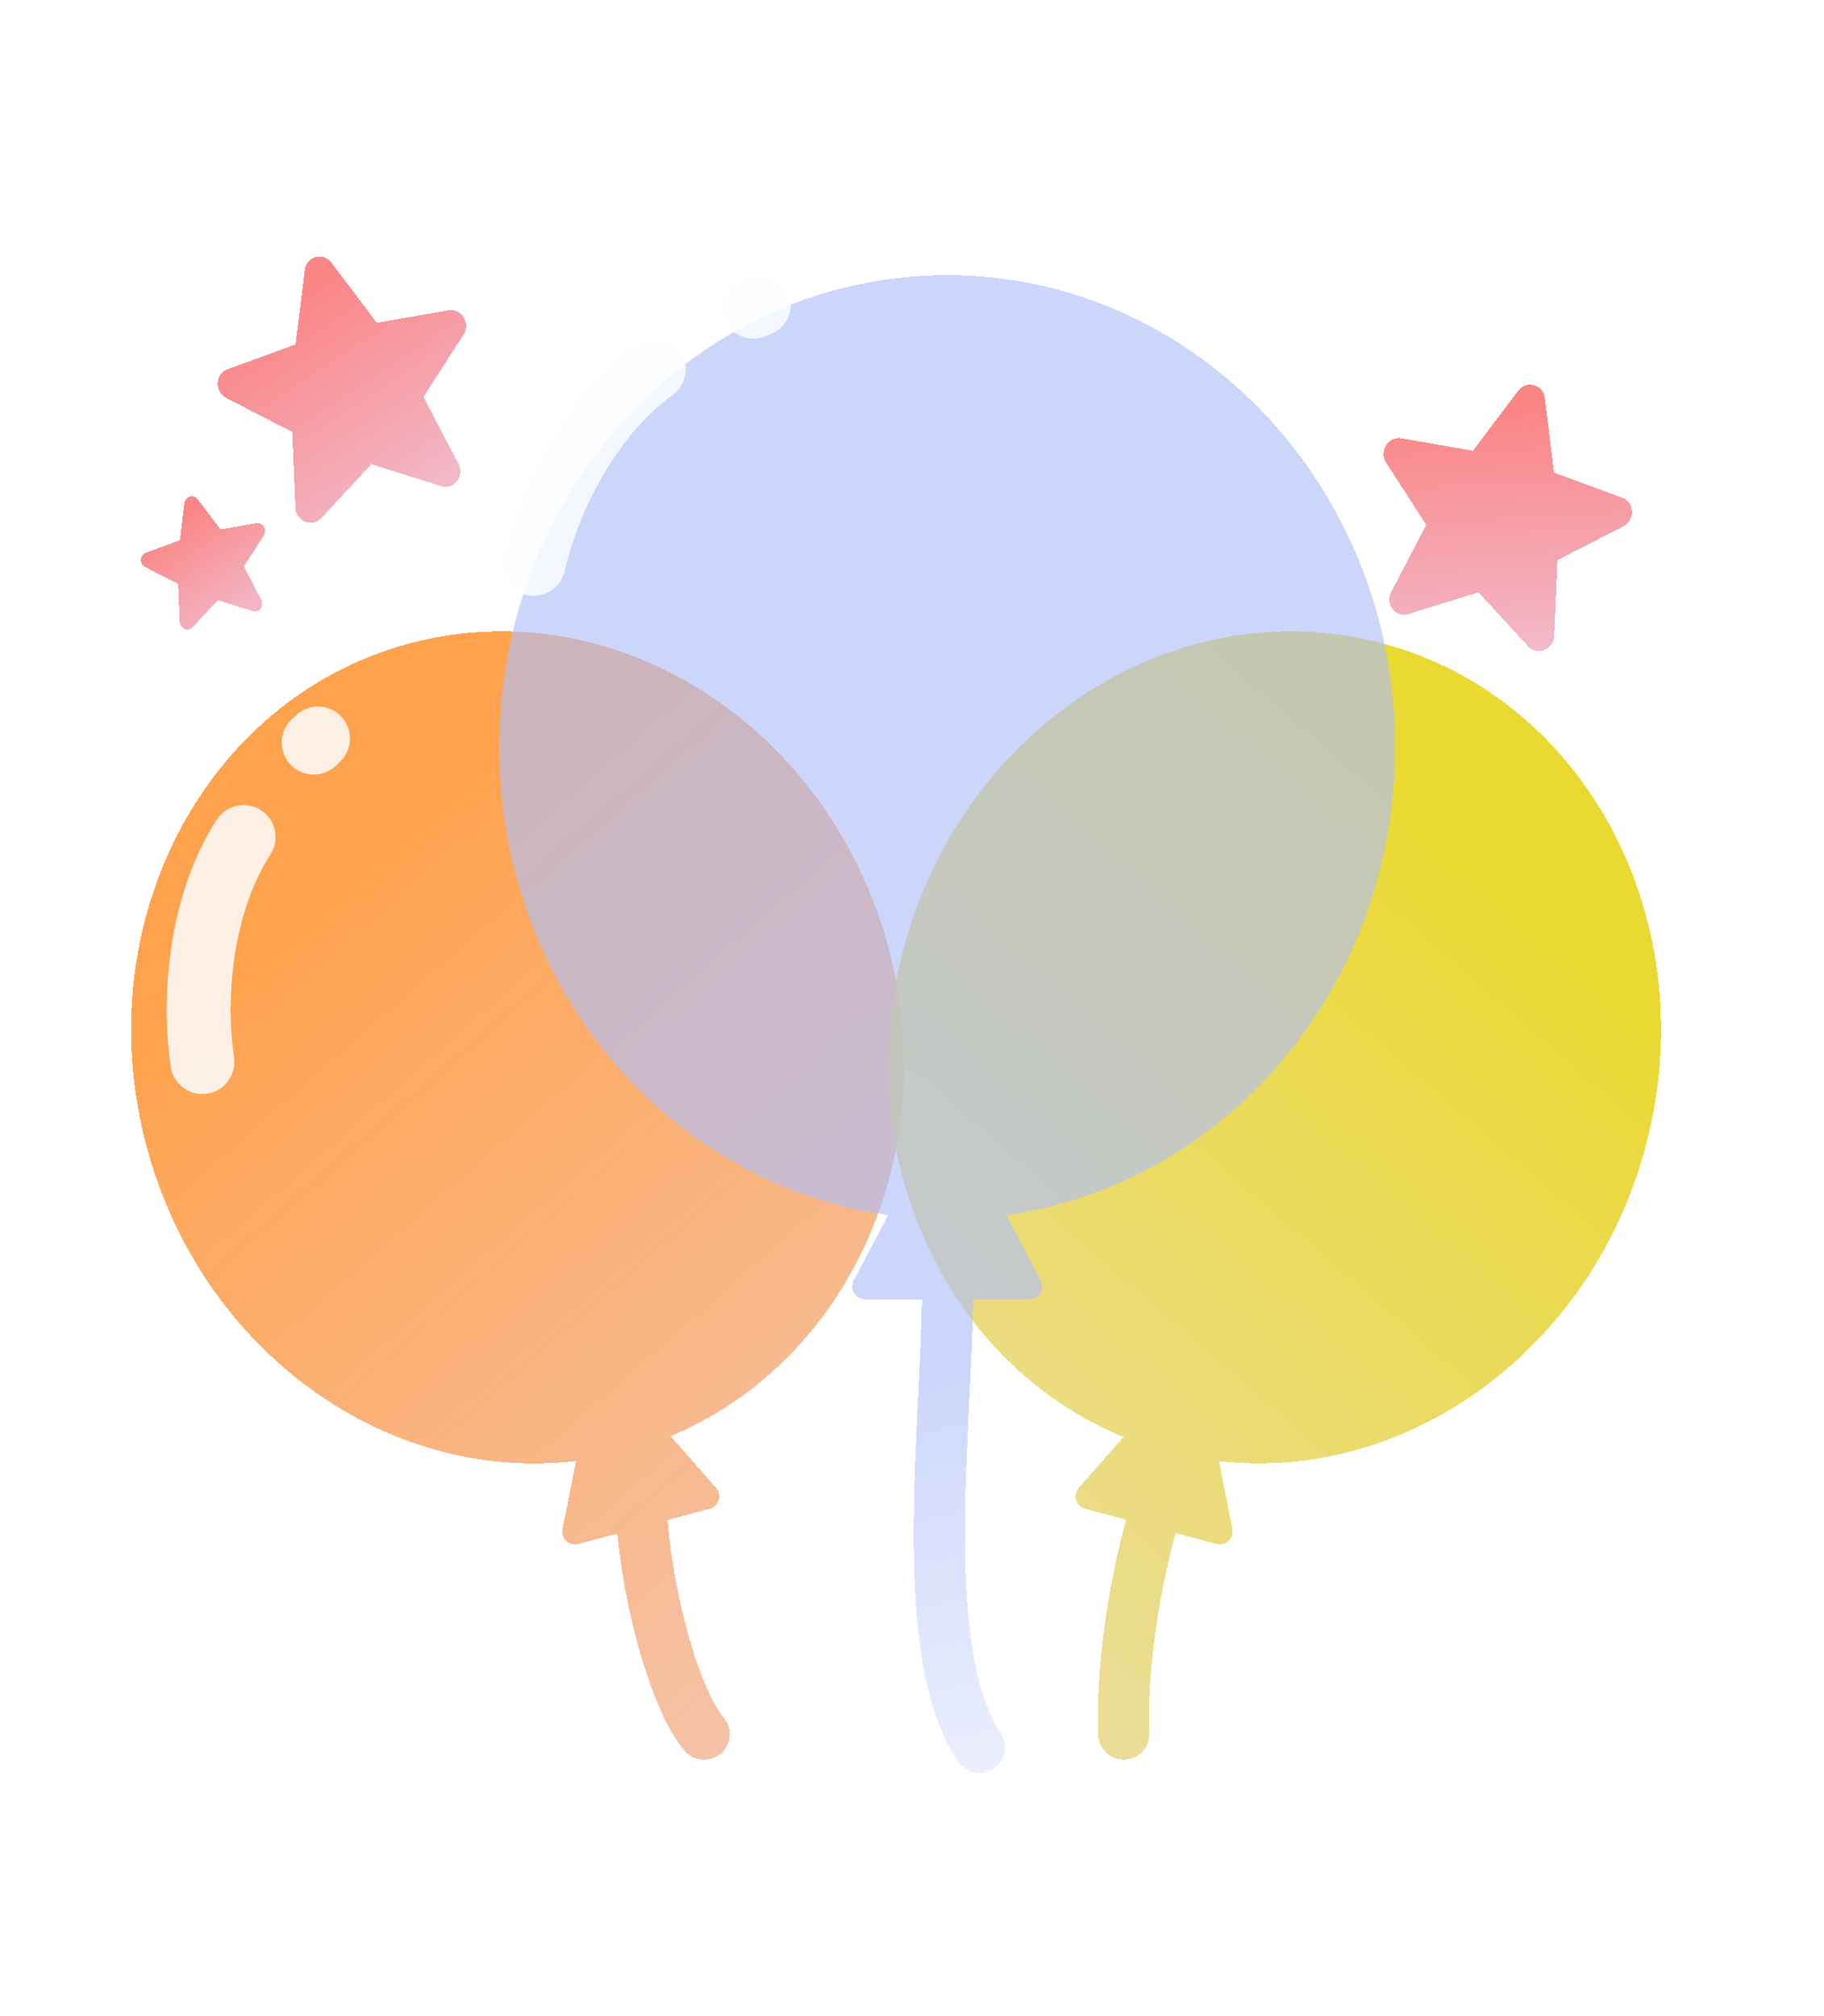 <svg width="38" height="42" viewBox="0 0 38 42" fill="none" xmlns="http://www.w3.org/2000/svg">
<g filter="url(#filter0_d_4932_957)">
<path fill-rule="evenodd" clip-rule="evenodd" d="M13.303 29.25C16.987 27.717 18.996 23.379 17.844 19.082C16.599 14.435 12.13 11.595 7.862 12.738C3.594 13.882 1.144 18.576 2.389 23.223C3.534 27.495 7.404 30.24 11.336 29.767L11.052 31.186C11.014 31.38 11.192 31.547 11.383 31.496L12.195 31.279C12.262 31.988 12.397 32.726 12.569 33.397C12.698 33.898 12.851 34.372 13.019 34.778C13.182 35.176 13.374 35.542 13.593 35.801C13.783 36.027 14.12 36.055 14.345 35.865C14.57 35.675 14.598 35.339 14.409 35.114C14.294 34.978 14.153 34.731 14.005 34.371C13.86 34.021 13.722 33.596 13.602 33.131C13.426 32.444 13.295 31.693 13.241 30.998L14.12 30.763C14.311 30.711 14.382 30.477 14.251 30.329L13.303 29.25Z" fill="url(#paint0_linear_4932_957)" fill-opacity="0.8" shape-rendering="crispEdges"/>
</g>
<g filter="url(#filter1_d_4932_957)">
<path fill-rule="evenodd" clip-rule="evenodd" d="M22.743 29.267C19.032 27.75 17.004 23.395 18.16 19.082C19.405 14.435 23.874 11.595 28.142 12.738C32.41 13.882 34.86 18.576 33.614 23.223C32.475 27.474 28.638 30.213 24.726 29.773L25.008 31.186C25.047 31.38 24.869 31.547 24.678 31.496L23.826 31.268C23.742 31.567 23.657 31.918 23.58 32.299C23.382 33.279 23.241 34.432 23.276 35.439C23.286 35.733 23.056 35.98 22.761 35.99C22.467 36 22.22 35.77 22.21 35.475C22.172 34.359 22.327 33.117 22.535 32.088C22.615 31.689 22.704 31.317 22.796 30.992L21.941 30.763C21.75 30.711 21.679 30.477 21.809 30.329L22.743 29.267Z" fill="url(#paint1_linear_4932_957)" fill-opacity="0.8" shape-rendering="crispEdges"/>
</g>
<g filter="url(#filter2_bddi_4932_957)">
<path fill-rule="evenodd" clip-rule="evenodd" d="M19.23 23.579C23.804 22.945 27.335 18.823 27.335 13.832C27.335 8.402 23.156 4 18.001 4C12.847 4 8.668 8.402 8.668 13.832C8.668 18.823 12.199 22.946 16.773 23.579L16.054 24.941C15.96 25.119 16.089 25.332 16.29 25.332H17.476C17.464 25.935 17.432 26.593 17.399 27.284L17.399 27.284V27.284L17.391 27.445C17.347 28.343 17.304 29.287 17.303 30.201C17.303 31.114 17.344 32.013 17.476 32.82C17.606 33.621 17.832 34.373 18.225 34.963C18.388 35.208 18.719 35.274 18.964 35.111C19.209 34.948 19.276 34.617 19.113 34.371C18.839 33.962 18.648 33.38 18.529 32.648C18.41 31.922 18.369 31.088 18.37 30.202C18.371 29.317 18.413 28.396 18.456 27.496L18.464 27.328L18.464 27.328C18.498 26.637 18.531 25.959 18.543 25.332H19.713C19.914 25.332 20.043 25.119 19.949 24.941L19.23 23.579Z" fill="url(#paint2_radial_4932_957)" fill-opacity="0.8" shape-rendering="crispEdges"/>
</g>
<path d="M11.115 11.745C11.444 10.312 12.339 8.612 13.62 7.692" stroke="#FBFEFF" stroke-opacity="0.85" stroke-width="1.333" stroke-linecap="round"/>
<path d="M15.81 6.341L15.697 6.387" stroke="#FBFEFF" stroke-opacity="0.85" stroke-width="1.333" stroke-linecap="round"/>
<path d="M4.216 22.124C4.001 20.669 4.217 18.76 5.075 17.438" stroke="#FBFEFF" stroke-opacity="0.85" stroke-width="1.333" stroke-linecap="round"/>
<path d="M6.624 15.385L6.535 15.469" stroke="#FBFEFF" stroke-opacity="0.85" stroke-width="1.333" stroke-linecap="round"/>
<g filter="url(#filter3_d_4932_957)">
<path d="M30.135 11.672L31.172 12.798C31.362 13.004 31.699 12.865 31.712 12.578L31.779 11.002L33.152 10.297C33.403 10.168 33.387 9.793 33.128 9.7L31.709 9.181L31.516 7.624C31.482 7.341 31.133 7.248 30.962 7.475L30.018 8.724L28.529 8.464C28.259 8.415 28.057 8.733 28.21 8.969L29.047 10.267L28.317 11.665C28.184 11.92 28.407 12.209 28.674 12.125L30.135 11.672Z" fill="url(#paint3_linear_4932_957)" fill-opacity="0.8" shape-rendering="crispEdges"/>
</g>
<g filter="url(#filter4_d_4932_957)">
<path d="M7.066 9.003L8.527 9.459C8.794 9.542 9.017 9.253 8.884 8.999L8.155 7.601L8.991 6.303C9.144 6.066 8.943 5.749 8.672 5.798L7.183 6.058L6.238 4.806C6.067 4.578 5.718 4.672 5.684 4.954L5.491 6.508L4.071 7.027C3.812 7.12 3.797 7.496 4.048 7.624L5.421 8.33L5.488 9.905C5.5 10.192 5.838 10.331 6.028 10.125L7.066 9.003Z" fill="url(#paint4_linear_4932_957)" fill-opacity="0.8" shape-rendering="crispEdges"/>
</g>
<g filter="url(#filter5_d_4932_957)">
<path d="M3.868 11.835L4.598 12.063C4.732 12.105 4.843 11.961 4.777 11.833L4.412 11.134L4.831 10.486C4.907 10.367 4.806 10.208 4.671 10.233L3.927 10.363L3.454 9.737C3.369 9.623 3.194 9.67 3.177 9.811L3.08 10.588L2.371 10.848C2.241 10.894 2.233 11.082 2.359 11.146L3.045 11.499L3.079 12.287C3.085 12.43 3.254 12.5 3.349 12.397L3.868 11.835Z" fill="url(#paint5_linear_4932_957)" fill-opacity="0.8" shape-rendering="crispEdges"/>
</g>
<defs>
<filter id="filter0_d_4932_957" x="0.065" y="10.484" width="21.437" height="28.841" filterUnits="userSpaceOnUse" color-interpolation-filters="sRGB">
<feFlood flood-opacity="0" result="BackgroundImageFix"/>
<feColorMatrix in="SourceAlpha" type="matrix" values="0 0 0 0 0 0 0 0 0 0 0 0 0 0 0 0 0 0 127 0" result="hardAlpha"/>
<feOffset dx="0.667" dy="0.667"/>
<feGaussianBlur stdDeviation="1.333"/>
<feComposite in2="hardAlpha" operator="out"/>
<feColorMatrix type="matrix" values="0 0 0 0 0.063 0 0 0 0 0.129 0 0 0 0 0.259 0 0 0 0.2 0"/>
<feBlend mode="normal" in2="BackgroundImageFix" result="effect1_dropShadow_4932_957"/>
<feBlend mode="normal" in="SourceGraphic" in2="effect1_dropShadow_4932_957" result="shape"/>
</filter>
<filter id="filter1_d_4932_957" x="15.835" y="10.484" width="21.437" height="28.841" filterUnits="userSpaceOnUse" color-interpolation-filters="sRGB">
<feFlood flood-opacity="0" result="BackgroundImageFix"/>
<feColorMatrix in="SourceAlpha" type="matrix" values="0 0 0 0 0 0 0 0 0 0 0 0 0 0 0 0 0 0 127 0" result="hardAlpha"/>
<feOffset dx="0.667" dy="0.667"/>
<feGaussianBlur stdDeviation="1.333"/>
<feComposite in2="hardAlpha" operator="out"/>
<feColorMatrix type="matrix" values="0 0 0 0 0.063 0 0 0 0 0.129 0 0 0 0 0.259 0 0 0 0.2 0"/>
<feBlend mode="normal" in2="BackgroundImageFix" result="effect1_dropShadow_4932_957"/>
<feBlend mode="normal" in="SourceGraphic" in2="effect1_dropShadow_4932_957" result="shape"/>
</filter>
<filter id="filter2_bddi_4932_957" x="4.668" y="-1.19209e-07" width="29.334" height="41.866" filterUnits="userSpaceOnUse" color-interpolation-filters="sRGB">
<feFlood flood-opacity="0" result="BackgroundImageFix"/>
<feGaussianBlur in="BackgroundImageFix" stdDeviation="1.333"/>
<feComposite in2="SourceAlpha" operator="in" result="effect1_backgroundBlur_4932_957"/>
<feColorMatrix in="SourceAlpha" type="matrix" values="0 0 0 0 0 0 0 0 0 0 0 0 0 0 0 0 0 0 127 0" result="hardAlpha"/>
<feOffset dx="1.333" dy="1.333"/>
<feGaussianBlur stdDeviation="2.667"/>
<feComposite in2="hardAlpha" operator="out"/>
<feColorMatrix type="matrix" values="0 0 0 0 0.063 0 0 0 0 0.129 0 0 0 0 0.259 0 0 0 0.2 0"/>
<feBlend mode="normal" in2="effect1_backgroundBlur_4932_957" result="effect2_dropShadow_4932_957"/>
<feColorMatrix in="SourceAlpha" type="matrix" values="0 0 0 0 0 0 0 0 0 0 0 0 0 0 0 0 0 0 127 0" result="hardAlpha"/>
<feOffset dx="0.667" dy="0.667"/>
<feGaussianBlur stdDeviation="0.667"/>
<feComposite in2="hardAlpha" operator="out"/>
<feColorMatrix type="matrix" values="0 0 0 0 0.063 0 0 0 0 0.129 0 0 0 0 0.259 0 0 0 0.1 0"/>
<feBlend mode="normal" in2="effect2_dropShadow_4932_957" result="effect3_dropShadow_4932_957"/>
<feBlend mode="normal" in="SourceGraphic" in2="effect3_dropShadow_4932_957" result="shape"/>
<feColorMatrix in="SourceAlpha" type="matrix" values="0 0 0 0 0 0 0 0 0 0 0 0 0 0 0 0 0 0 127 0" result="hardAlpha"/>
<feOffset dx="-0.267" dy="-0.267"/>
<feGaussianBlur stdDeviation="0.667"/>
<feComposite in2="hardAlpha" operator="arithmetic" k2="-1" k3="1"/>
<feColorMatrix type="matrix" values="0 0 0 0 1 0 0 0 0 1 0 0 0 0 1 0 0 0 0.8 0"/>
<feBlend mode="normal" in2="shape" result="effect4_innerShadow_4932_957"/>
</filter>
<filter id="filter3_d_4932_957" x="27.491" y="6.681" width="7.84" height="8.214" filterUnits="userSpaceOnUse" color-interpolation-filters="sRGB">
<feFlood flood-opacity="0" result="BackgroundImageFix"/>
<feColorMatrix in="SourceAlpha" type="matrix" values="0 0 0 0 0 0 0 0 0 0 0 0 0 0 0 0 0 0 127 0" result="hardAlpha"/>
<feOffset dx="0.667" dy="0.667"/>
<feGaussianBlur stdDeviation="0.667"/>
<feComposite in2="hardAlpha" operator="out"/>
<feColorMatrix type="matrix" values="0 0 0 0 0.063 0 0 0 0 0.129 0 0 0 0 0.259 0 0 0 0.15 0"/>
<feBlend mode="normal" in2="BackgroundImageFix" result="effect1_dropShadow_4932_957"/>
<feBlend mode="normal" in="SourceGraphic" in2="effect1_dropShadow_4932_957" result="shape"/>
</filter>
<filter id="filter4_d_4932_957" x="3.201" y="4.013" width="7.842" height="8.21" filterUnits="userSpaceOnUse" color-interpolation-filters="sRGB">
<feFlood flood-opacity="0" result="BackgroundImageFix"/>
<feColorMatrix in="SourceAlpha" type="matrix" values="0 0 0 0 0 0 0 0 0 0 0 0 0 0 0 0 0 0 127 0" result="hardAlpha"/>
<feOffset dx="0.667" dy="0.667"/>
<feGaussianBlur stdDeviation="0.667"/>
<feComposite in2="hardAlpha" operator="out"/>
<feColorMatrix type="matrix" values="0 0 0 0 0.063 0 0 0 0 0.129 0 0 0 0 0.259 0 0 0 0.15 0"/>
<feBlend mode="normal" in2="BackgroundImageFix" result="effect1_dropShadow_4932_957"/>
<feBlend mode="normal" in="SourceGraphic" in2="effect1_dropShadow_4932_957" result="shape"/>
</filter>
<filter id="filter5_d_4932_957" x="1.602" y="9.005" width="5.255" height="5.44" filterUnits="userSpaceOnUse" color-interpolation-filters="sRGB">
<feFlood flood-opacity="0" result="BackgroundImageFix"/>
<feColorMatrix in="SourceAlpha" type="matrix" values="0 0 0 0 0 0 0 0 0 0 0 0 0 0 0 0 0 0 127 0" result="hardAlpha"/>
<feOffset dx="0.667" dy="0.667"/>
<feGaussianBlur stdDeviation="0.667"/>
<feComposite in2="hardAlpha" operator="out"/>
<feColorMatrix type="matrix" values="0 0 0 0 0.063 0 0 0 0 0.129 0 0 0 0 0.259 0 0 0 0.15 0"/>
<feBlend mode="normal" in2="BackgroundImageFix" result="effect1_dropShadow_4932_957"/>
<feBlend mode="normal" in="SourceGraphic" in2="effect1_dropShadow_4932_957" result="shape"/>
</filter>
<linearGradient id="paint0_linear_4932_957" x1="6.021" y1="17.458" x2="31.024" y2="46.052" gradientUnits="userSpaceOnUse">
<stop stop-color="#FF8B20"/>
<stop offset="1" stop-color="#E6DAFF"/>
</linearGradient>
<linearGradient id="paint1_linear_4932_957" x1="29.991" y1="17.427" x2="5.239" y2="45.915" gradientUnits="userSpaceOnUse">
<stop stop-color="#E6CF00"/>
<stop offset="1" stop-color="#E6DAFF"/>
</linearGradient>
<radialGradient id="paint2_radial_4932_957" cx="0" cy="0" r="1" gradientUnits="userSpaceOnUse" gradientTransform="translate(12.565 11.889) rotate(77.374) scale(26.276 79.4)">
<stop offset="0.58" stop-color="#AFBEF9" stop-opacity="0.8"/>
<stop offset="1" stop-color="#AFBEF9" stop-opacity="0.2"/>
</radialGradient>
<linearGradient id="paint3_linear_4932_957" x1="30.091" y1="7.973" x2="30.571" y2="16.875" gradientUnits="userSpaceOnUse">
<stop stop-color="#F96868"/>
<stop offset="1" stop-color="#E6DAFF"/>
</linearGradient>
<linearGradient id="paint4_linear_4932_957" x1="5.178" y1="5.821" x2="10.045" y2="13.29" gradientUnits="userSpaceOnUse">
<stop stop-color="#F96868"/>
<stop offset="1" stop-color="#E6DAFF"/>
</linearGradient>
<linearGradient id="paint5_linear_4932_957" x1="2.924" y1="10.245" x2="5.357" y2="13.979" gradientUnits="userSpaceOnUse">
<stop stop-color="#F96868"/>
<stop offset="1" stop-color="#E6DAFF"/>
</linearGradient>
</defs>
</svg>
